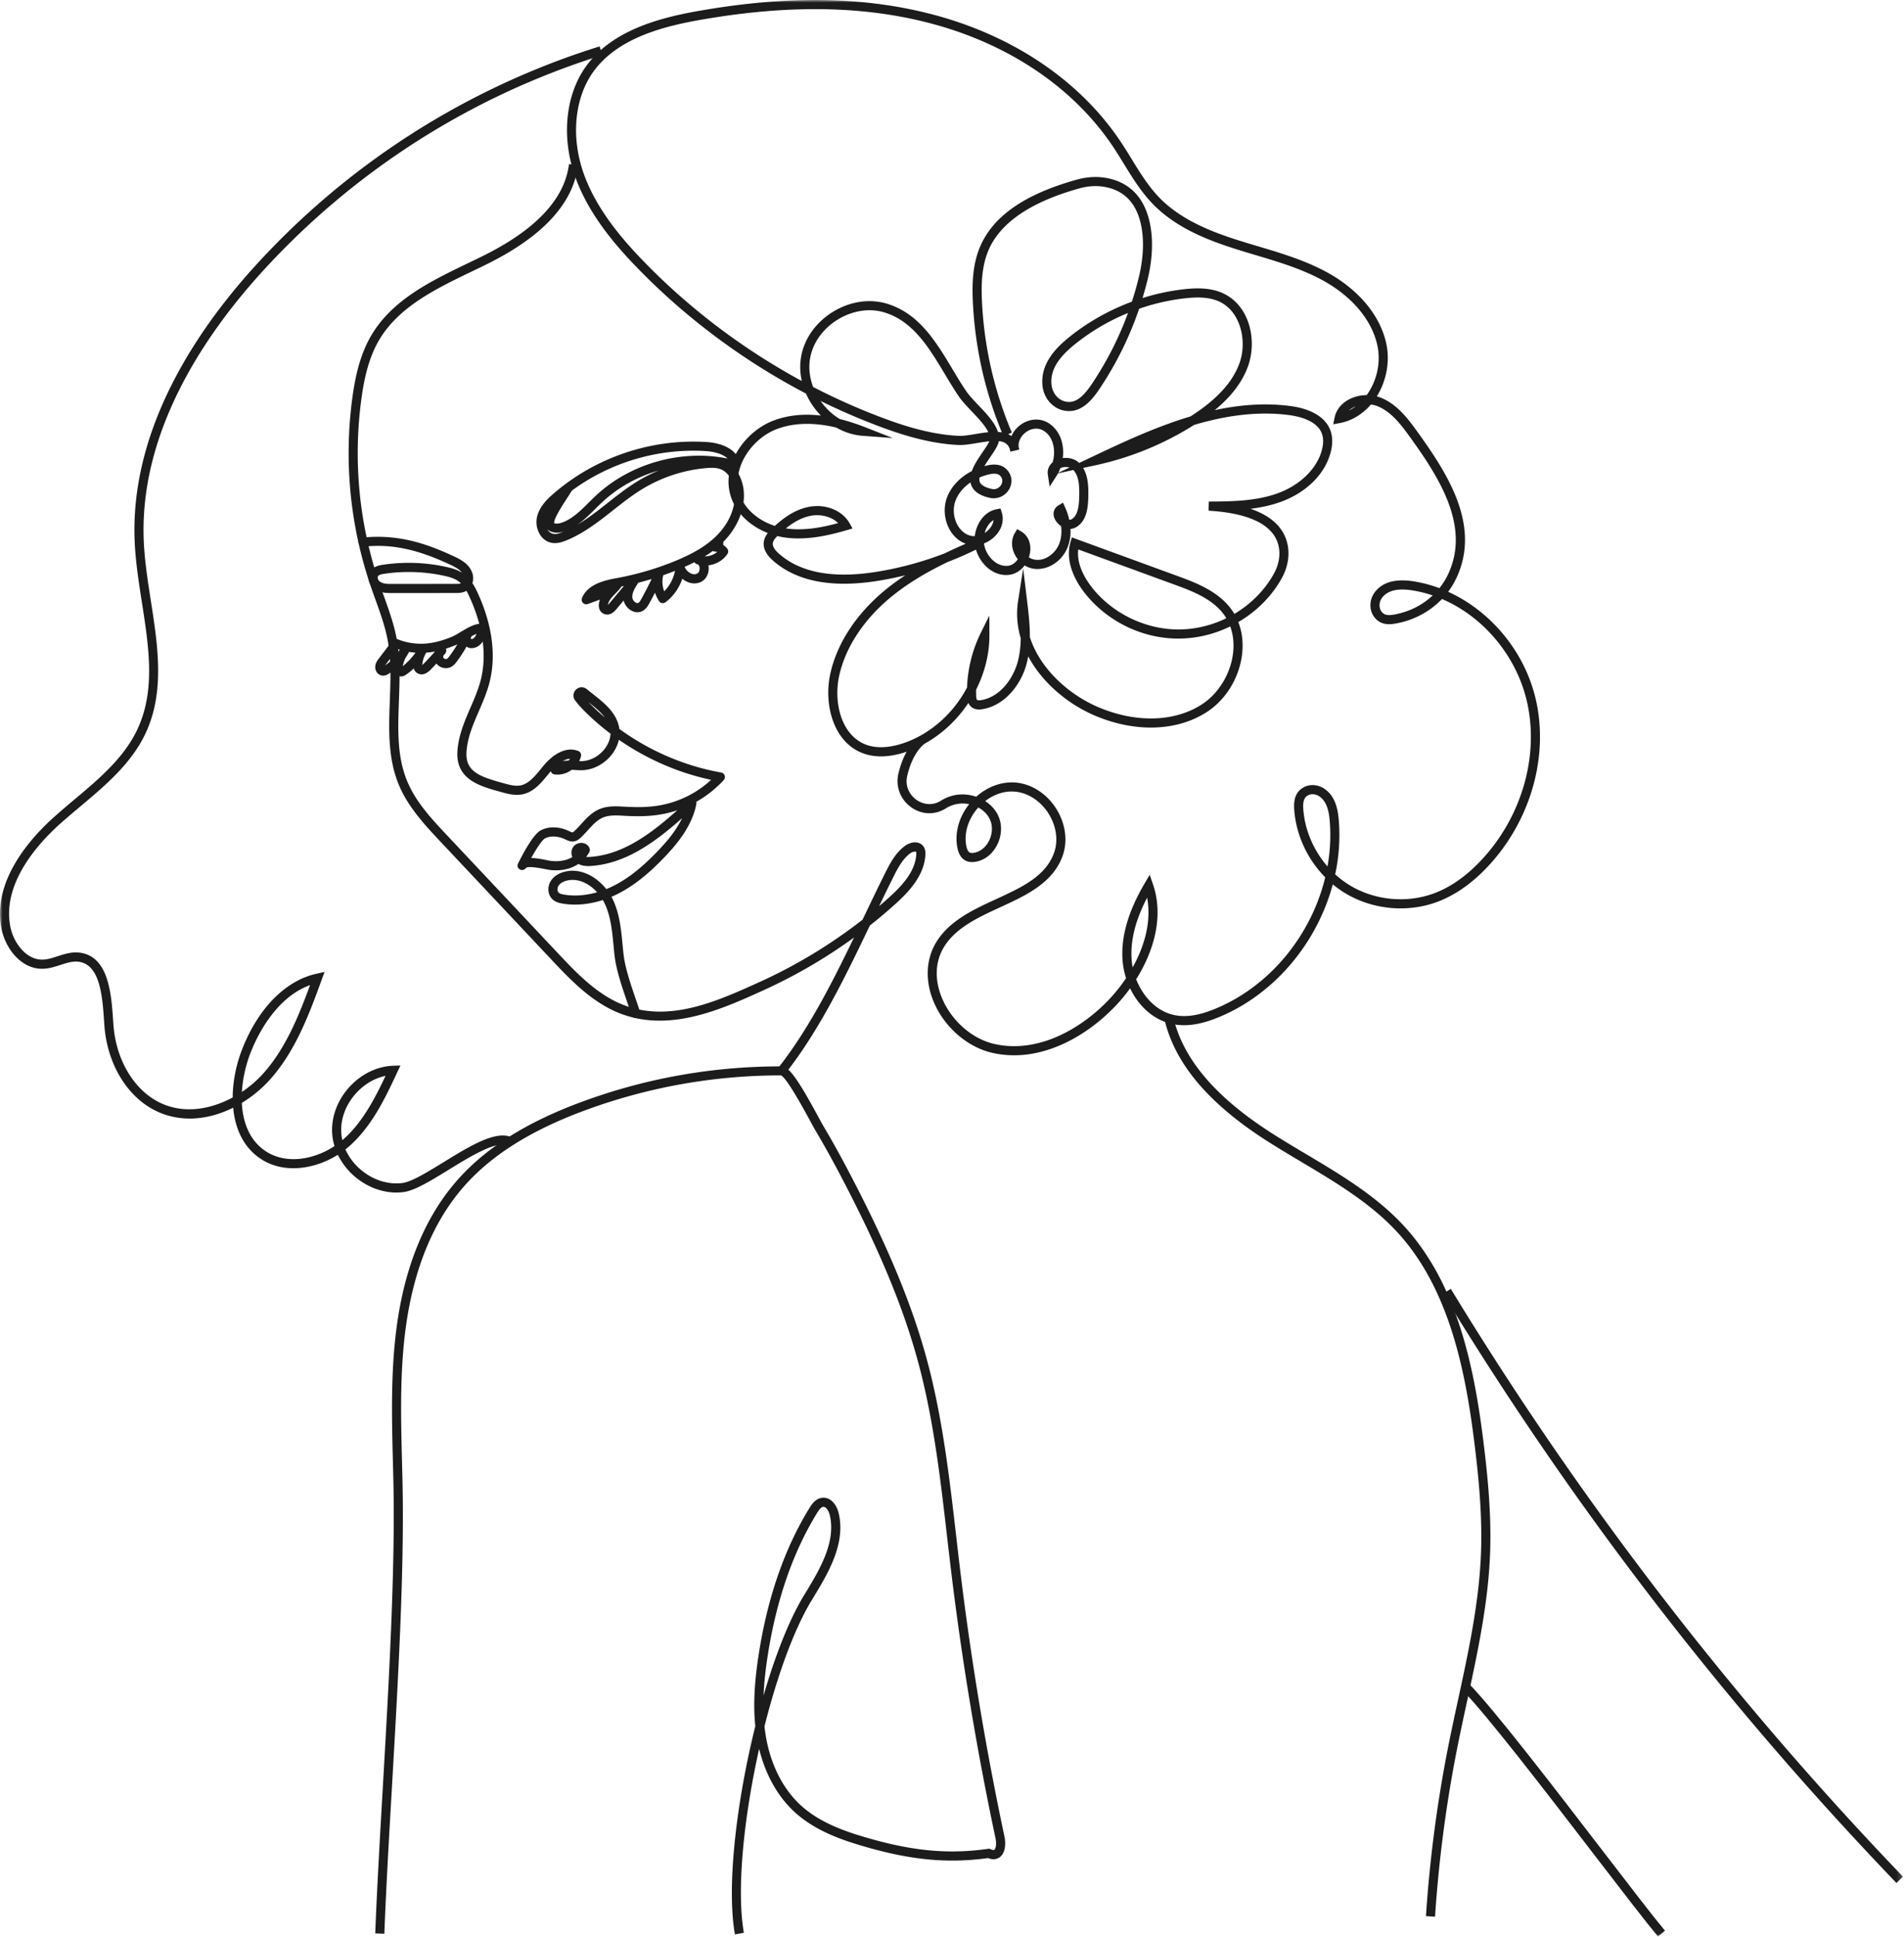 <?xml version="1.0" encoding="UTF-8"?>
<svg data-bbox="-0.001 0.002 359.806 365.955" xmlns="http://www.w3.org/2000/svg" viewBox="0 0 360 366" height="366" width="360" data-type="color">
    <g>
        <mask height="366" width="360" y="0" x="0" maskUnits="userSpaceOnUse" style="mask-type:luminance" id="fee9bf88-5a67-43ea-85e1-0f840bda26d8" fill="none">
            <path fill="#ffffff" d="M359.806 0H0v365.956h359.806z"/>
        </mask>
        <g mask="url(#fee9bf88-5a67-43ea-85e1-0f840bda26d8)">
            <path fill="#1C1C1C" d="M213.276 59.148a40.5 40.5 0 0 0-10.029 5.9c-3.336 2.687-4.702 5.052-4.427 7.672.175 1.644 1.326 2.96 2.801 3.2 1.604.259 3.022-.71 4.735-3.237a62.5 62.5 0 0 0 6.921-13.535m43.044 17.648q-.271.11-.526.25a4.3 4.3 0 0 0-.774.541q.677-.331 1.3-.791m-102.575-3.663a122 122 0 0 0 12.299 5.518c4.186 1.607 9.703 3.48 15.278 3.714.84.04 1.97-.15 3.154-.348.753-.126 1.57-.262 2.391-.34-.594-1.27-1.941-2.685-3.169-3.975-.905-.95-1.762-1.85-2.357-2.713-.934-1.357-1.834-2.86-2.704-4.311-2.956-4.934-6.009-10.034-11.483-11.655-2.804-.832-6.008-.327-8.781 1.384-2.775 1.71-4.668 4.346-5.191 7.227-.328 1.8-.124 3.698.561 5.499m47.782 13.401c.893 0 1.813.275 2.498.936l.018.018 2.478-1.172c5.589-2.644 11.896-5.626 18.565-7.617 4.956-3.161 7.996-6.474 9.291-10.127 1.441-4.059.25-9.677-3.824-11.572-2.093-.975-4.613-.842-6.571-.62a40.2 40.2 0 0 0-8.601 1.97 64.2 64.2 0 0 1-7.6 15.299c-1.424 2.103-3.451 4.458-6.437 3.97-2.236-.363-3.978-2.304-4.232-4.72-.446-4.233 2.673-7.274 5.058-9.194 3.524-2.84 7.562-5.11 11.842-6.693a62 62 0 0 0 1.34-4.734c1.316-5.456.9-10.528-1.111-13.563-1.239-1.873-3.093-3.021-5.509-3.416-1.488-.245-3.058-.141-4.668.309-9.169 2.55-14.942 6.48-17.164 11.68-1.354 3.17-1.378 6.786-1.22 9.902a72.2 72.2 0 0 0 5.635 24.56l-.708.302q.34.148.638.36a5.15 5.15 0 0 1 1.586-2.029c1.62-1.26 3.711-1.45 5.335-.483 1.329.793 2.273 2.148 2.657 3.815a8.1 8.1 0 0 1 .124 2.857q.285-.04.58-.04m-1.047 1.945q-.166.45-.382.875l2.113-.999a2.5 2.5 0 0 0-1.733.124m-15.274 1.756c-.052.318-.042.606.056.855.23.586.994 1.028 2.269 1.314.845.189 1.473-.294 1.76-.764.126-.205.487-.928-.1-1.633-.294-.349-.821-.704-2.36-.318q-.85.215-1.625.548m-36.616 9.62c3.357.493 6.817-.167 9.885-1.002-1.309-1.297-3.426-1.71-5.137-1.39-1.562.29-3.1 1.06-4.748 2.391m39.265-1.57c-.817.508-1.4 1.434-1.677 2.427q.376-.237.706-.561c.566-.56.903-1.216.971-1.866m-1.815 4.415a5.45 5.45 0 0 0 1.705 3.195c.854.772 1.857 1.138 2.85 1.028.772-.087 1.413-.588 1.852-1.233a5.2 5.2 0 0 1-.669-1.099c-.598-1.332-.556-2.741.113-3.868l.438-.735.737.433c1.398.822 2.026 2.468 1.639 4.292a6 6 0 0 1-.165.6 2.8 2.8 0 0 0 1.022.433c2.052.393 3.973-1.177 4.681-2.907.411-1.005.54-2.179.387-3.415a3.4 3.4 0 0 1-1.078-1.134c-.625-1.083-.382-2.21.608-2.802l.83-.496.396.883c.352.784.614 1.57.785 2.345a.65.65 0 0 0 .412-.073c1.221-.684 1.429-2.533 1.473-4.254.046-1.917-.002-3.882-1.112-5.068l-2.895.624q-.166.315-.358.61l-1.23 1.89-.338-2.23c-.139-.912.197-1.753.915-2.351.302-1.067.351-2.217.11-3.262-.197-.853-.679-2.018-1.864-2.722-1.226-.734-2.555-.291-3.399.362-.721.562-1.436 1.599-1.265 2.778q.057.208.1.435l-1.67.4a5 5 0 0 1-.105-.432c-.3-1.01-1.01-1.452-2.085-1.57-.139.84-.793 1.8-1.609 3a33 33 0 0 0-1.132 1.737q.146-.04.295-.077c.69-.175 2.784-.694 4.099.888.876 1.054.968 2.445.245 3.634a3.37 3.37 0 0 1-3.601 1.547c-1.894-.424-3.038-1.199-3.496-2.363a3 3 0 0 1-.157-.556c-1.363.936-2.38 2.166-2.87 3.545-.475 1.331-.37 2.919.277 4.249.534 1.096 1.38 1.885 2.389 2.221.314.106.634.141 1.013.136.254-2.221 1.679-4.6 4.106-5.08l.754-.15.233.735c.491 1.554-.002 3.257-1.316 4.556a5.9 5.9 0 0 1-2.051 1.321m-39.056-1.401c-.436.439-.812.907-.861 1.386-.054.565.336 1.223 1.167 1.955 4.104 3.625 10.401 4.76 18.712 3.379a64.3 64.3 0 0 0 12.555-3.42 114 114 0 0 1 4.036-1.841c-1.375-.511-2.517-1.585-3.227-3.041-.844-1.738-.974-3.826-.353-5.583.755-2.117 2.479-3.941 4.742-5.113.438-1.228 1.287-2.475 2.078-3.634.459-.673 1.004-1.477 1.231-1.996-.688.07-1.457.188-2.304.329-1.274.212-2.481.412-3.509.37-5.822-.245-11.515-2.175-15.821-3.827a124 124 0 0 1-10.275-4.49q.164.236.341.465a12 12 0 0 0 3.276 2.947 38 38 0 0 1 4.699 1.51l5.32 2.08-5.697-.417c-1.73-.129-3.425-.67-4.974-1.56-4.328-1.029-8.128-.921-11.364.338-4.74 1.845-8.653 7.603-6.797 12.55.972 2.59 3.449 4.701 6.551 5.694 2.252-2.052 4.338-3.204 6.515-3.608 3.15-.58 6.293.715 7.642 3.156l.522.942-1.033.303c-3.588 1.047-7.831 2.025-12.033 1.358q-.577-.094-1.139-.229m118.169 10.106c-1.679 0-2.901.46-3.701 1.388-.739.854-.811 2.082-.175 2.858.466.562 1.079.695 2.275.492 2.817-.483 5.36-1.764 7.34-3.621a23 23 0 0 0-3.726-.934 12.3 12.3 0 0 0-2.014-.182m-61.276-7.577c-.356 2.883 1.391 5.655 2.544 7.132 3.872 4.949 10.13 7.99 16.402 7.99q.169 0 .336-.003c3.036-.051 6.02-.805 8.717-2.12a9 9 0 0 0-.752-1.071c-2.304-2.815-6.005-4.167-9.269-5.359l-17.978-6.568zm-24.674 2.37c-3.879 1.871-7.286 3.862-10.392 6.352-5.373 4.312-8.982 9.735-10.16 15.267-1.039 4.892.367 11.068 5.018 12.876 2.58 1.001 5.517.345 7.53-.384 5.004-1.817 9.168-5.678 11.655-10.4a25.3 25.3 0 0 1 2.598-10.32l1.611-3.26.017 3.639c.018 3.594-.895 7.153-2.518 10.361q-.009.524.005 1.05c.012.503.082.807.203.9.049.039.204.115.741.032 3.61-.611 6.082-4.099 6.931-7.289.382-1.429.538-2.917.561-4.412-.667-2.241-.882-4.613-.5-7.05l.959-6.131.744 6.163c.259 2.146.539 4.458.52 6.794 1.881 5.947 7.316 10.892 13.09 13.312 7.139 2.988 14.466 2.731 19.595-.695 2.957-1.976 5.135-5.497 5.683-9.191.29-1.942.118-3.797-.482-5.433-2.916 1.42-6.14 2.234-9.424 2.291-7.002.147-13.855-3.195-18.121-8.647-1.478-1.891-3.786-5.651-2.656-9.584l.255-.887 19.779 7.225c3.299 1.205 7.405 2.706 10.006 5.886q.524.64.939 1.348c3.094-1.831 5.713-4.433 7.462-7.571.876-1.57 1.225-3.298.977-4.867-.828-5.263-7.691-6.747-13.307-7.064l.041-1.722c4.302-.035 8.747-.069 12.825-1.497 4.366-1.525 7.649-4.706 8.564-8.298.293-1.143.299-2.138.023-2.953-.851-2.541-4.286-3.348-6.256-3.604-6.047-.785-12.109.141-17.924 1.855a57.7 57.7 0 0 1-18.727 7.647l-2.275.49c.979 1.593 1.029 3.65.982 5.51-.053 2.207-.376 4.61-2.354 5.715a2.3 2.3 0 0 1-1.013.294c.061 1.257-.129 2.46-.575 3.548-1.129 2.749-3.966 4.436-6.591 3.946a4.4 4.4 0 0 1-1.502-.593c-.744.989-1.801 1.658-2.956 1.786-1.475.168-2.967-.353-4.19-1.461a7.23 7.23 0 0 1-2.053-3.309 67 67 0 0 1-5.339 2.333m5.778 46.396-.011.012c-1.871 2.08-2.72 4.769-2.271 7.194.089.491.278 1.117.663 1.307.182.092.46.105.825.043 1.137-.19 2.15-.986 2.778-2.182.696-1.322.777-2.896.216-4.102-.449-.969-1.24-1.748-2.201-2.272m63.194-2.503c-.339 0-.664.086-.942.256-.679.42-.91 1.183-.8 2.628.304 3.953 1.967 7.775 4.57 10.761.496-2.776.655-5.617.435-8.448-.136-1.749-.465-3.678-1.868-4.717a2.37 2.37 0 0 0-1.395-.481m-31.276 19.554c-2.301 4.422-3.248 8.374-2.895 12.031q.052.56.164 1.132c2.231-3.994 3.575-8.651 2.731-13.163m-25.576-21.791q.347-.001.695.028c2.983.241 5.838 2.058 7.642 4.861 1.803 2.803 2.278 6.163 1.265 8.985-1.842 5.144-6.907 7.474-11.807 9.727-4.099 1.887-8.341 3.837-10.573 7.414-1.739 2.786-1.891 6.252-.426 9.758 1.811 4.327 5.719 7.731 9.963 8.675 8.61 1.913 17.065-3.371 22.108-8.951a31 31 0 0 0 2.729-3.501c-.322-1-.535-2.016-.629-3.009-.433-4.533.924-9.414 4.15-14.918l.946-1.615.609 1.77c2.126 6.185.115 12.76-3.166 17.982 1.265 3.225 3.856 6.161 7.429 6.807 2.214.408 4.715-.032 7.864-1.376 10.231-4.362 17.859-13.933 20.452-24.692-3.337-3.382-5.491-7.952-5.853-12.692-.112-1.435-.028-3.214 1.61-4.226 1.269-.79 2.945-.671 4.263.305 1.956 1.454 2.39 3.833 2.556 5.969a35.2 35.2 0 0 1-.692 10.074 18 18 0 0 0 2.518 1.924c4.838 3.045 11.143 3.639 16.458 1.558 3.25-1.272 6.369-3.574 9.27-6.841 7.308-8.235 10.353-19.565 7.944-29.565-2.065-8.577-8.3-15.815-15.996-19.108-2.292 2.399-5.372 4.053-8.808 4.644-.782.134-2.622.45-3.891-1.092-1.186-1.438-1.103-3.576.194-5.082 1.513-1.756 3.899-2.337 7.296-1.782a25.3 25.3 0 0 1 4.719 1.262 13 13 0 0 0 1.629-2.595c4.233-8.91-1.457-18.024-7.123-25.864-1.578-2.183-3.542-4.902-6.282-5.954a5.2 5.2 0 0 0-1.177-.294c-1.593 1.86-3.634 3.09-5.863 3.507l-1.26.234.259-1.255c.29-1.42 1.224-2.624 2.624-3.393a7.3 7.3 0 0 1 3.45-.868q.098-.133.189-.27c1.742-2.552 2.448-5.839 1.891-8.79-.934-4.918-4.727-9.524-10.408-12.632-3.957-2.166-8.414-3.495-12.723-4.781a219 219 0 0 1-3.704-1.128c-5.313-1.682-11.335-4.013-15.721-8.55-2.186-2.261-3.84-4.955-5.443-7.559-.674-1.097-1.349-2.196-2.062-3.264-7.554-11.277-20.015-19.597-35.088-23.433-12.619-3.21-26.701-3.364-43.062-.478-6.936 1.226-15.485 3.437-20.04 9.7-3.601 4.948-4.333 12.317-1.908 19.233 2.501 7.13 7.823 13.102 12.178 17.508 8.516 8.613 18.397 15.994 29.095 21.786a11.7 11.7 0 0 1-.122-4.679c.613-3.362 2.793-6.42 5.984-8.386 3.188-1.967 6.9-2.541 10.168-1.57 6.117 1.813 9.348 7.207 12.471 12.421.895 1.494 1.739 2.907 2.644 4.219.519.75 1.329 1.602 2.186 2.504 1.578 1.655 3.193 3.355 3.751 5.115q.38.022.739.082a73.9 73.9 0 0 1-5.472-24.432c-.165-3.314-.133-7.173 1.359-10.668 2.47-5.786 8.451-9.927 18.28-12.663 1.861-.515 3.676-.635 5.407-.35 2.909.475 5.151 1.877 6.664 4.163 2.273 3.43 2.778 9.008 1.353 14.921a65 65 0 0 1-.991 3.638 41.7 41.7 0 0 1 7.752-1.652c2.186-.25 5.013-.39 7.49.767 5.084 2.366 6.41 8.96 4.722 13.714-1.064 2.995-3.145 5.755-6.318 8.36 4.655-1.005 9.447-1.408 14.259-.786 4.091.53 6.812 2.222 7.667 4.762.382 1.136.388 2.459.013 3.93-1.076 4.21-4.688 7.76-9.665 9.5-1.802.63-3.646 1.005-5.506 1.232 4.139 1.406 6.554 3.822 7.078 7.156.304 1.945-.112 4.068-1.172 5.976-1.921 3.443-4.808 6.292-8.212 8.279.767 1.959.998 4.185.655 6.508-.629 4.223-3.035 8.098-6.434 10.37-5.606 3.743-13.538 4.069-21.209.849-5.159-2.161-10.058-6.223-12.736-11.255q-.126.723-.314 1.436c-.993 3.72-3.946 7.804-8.308 8.542-.332.056-1.324.223-2.081-.369a2 2 0 0 1-.609-.805c-2.097 3.157-4.918 5.833-8.208 7.667-1.472 1.07-2.695 3.298-3.358 6.125-.48 2.066.58 3.687 1.733 4.513 1.106.792 2.904 1.26 4.618.185a8.2 8.2 0 0 1 1.585-.772c1.668-.596 3.485-.542 5.104.012 1.942-1.734 4.358-2.711 6.743-2.711m.413 51.567c-1.331 0-2.676-.138-4.027-.44-4.771-1.059-9.157-4.863-11.176-9.69-1.662-3.976-1.462-8.11.554-11.338 2.507-4.01 6.983-6.071 11.315-8.063 4.786-2.201 9.307-4.28 10.906-8.744.83-2.321.423-5.113-1.093-7.469-1.517-2.354-3.884-3.878-6.335-4.078-1.941-.171-3.919.499-5.598 1.79 1.062.683 1.932 1.618 2.458 2.749.795 1.711.701 3.816-.254 5.633-.88 1.675-2.345 2.799-4.02 3.079-.733.121-1.352.056-1.867-.199-.821-.407-1.356-1.26-1.592-2.537-.51-2.748.327-5.748 2.249-8.147a6 6 0 0 0-3.204.21 6.3 6.3 0 0 0-1.248.608c-2.04 1.277-4.544 1.187-6.531-.243-2.02-1.445-2.963-3.921-2.407-6.306.367-1.569.901-2.99 1.563-4.184-3.181 1.09-6.003 1.173-8.383.248-5.538-2.152-7.266-9.254-6.079-14.844 1.26-5.92 5.084-11.691 10.771-16.251a43 43 0 0 1 3.44-2.491q-2.424.593-4.894 1.004c-8.852 1.47-15.621.198-20.133-3.786-1.267-1.12-1.852-2.27-1.739-3.42.07-.687.375-1.266.775-1.778-3.219-1.25-5.768-3.6-6.838-6.444-2.265-6.032 2.287-12.623 7.788-14.763 2.698-1.05 5.738-1.383 9.075-.995a15 15 0 0 1-1.074-1.24 14 14 0 0 1-1.74-2.918c-11.46-5.994-22.04-13.781-31.098-22.941-4.483-4.534-9.965-10.697-12.579-18.151-2.608-7.443-1.791-15.42 2.14-20.818 4.918-6.761 13.876-9.1 21.134-10.381 16.595-2.932 30.919-2.77 43.779.504 15.487 3.938 28.306 12.515 36.093 24.143a96 96 0 0 1 2.1 3.32c1.551 2.526 3.158 5.138 5.215 7.265 4.12 4.261 9.895 6.489 15.003 8.107 1.218.386 2.446.751 3.676 1.119 4.396 1.311 8.942 2.667 13.058 4.921 6.133 3.356 10.242 8.394 11.271 13.824.608 3.216-.086 6.772-1.861 9.624.232.06.454.133.676.218 3.216 1.237 5.348 4.184 7.059 6.554 5.955 8.24 11.919 17.85 7.284 27.615a15 15 0 0 1-1.533 2.536c7.959 3.6 14.362 11.157 16.507 20.073 2.54 10.539-.653 22.461-8.333 31.113-3.083 3.471-6.423 5.927-9.926 7.299-5.818 2.279-12.713 1.623-17.997-1.701a20 20 0 0 1-2.06-1.498c-2.927 10.9-10.778 20.513-21.211 24.962-3.464 1.476-6.27 1.95-8.844 1.485-3.852-.699-6.686-3.501-8.269-6.8a31 31 0 0 1-2.219 2.745c-4.588 5.077-11.876 9.914-19.725 9.914" data-color="1"/>
            <path fill="#1C1C1C" d="M172.997 160.937c-.313 0-.669.146-.94.352-1.372 1.045-2.254 2.666-3.039 4.236a357 357 0 0 0-2.799 5.718q.873-.745 1.731-1.51c2.513-2.247 5.107-4.986 5.296-8.26.022-.335-.012-.463-.043-.51a.8.8 0 0 0-.207-.025m-24.535 41.981-1.349-1.07c5.644-7.15 10.127-15.919 14.353-24.672a98 98 0 0 1-17.005 9.911c-8.131 3.697-18.248 8.3-27.875 4.158-5.047-2.168-8.959-6.326-12.412-9.994l-20.859-22.167c-2.862-3.044-6.107-6.493-7.874-10.697-2.134-5.077-1.931-10.634-1.733-16.007.14-3.803.284-7.736-.411-11.428-.492-2.615-1.427-5.194-2.326-7.689-.308-.851-.614-1.703-.905-2.557a77.96 77.96 0 0 1-3.427-35.644c.472-3.413 1.3-7.82 3.535-11.628 3.986-6.802 11.311-10.326 18.393-13.735q1.34-.64 2.653-1.286c10.054-4.952 15.561-10.805 16.362-17.398l1.709.209c-.877 7.207-6.703 13.51-17.312 18.736q-1.32.648-2.667 1.292c-6.852 3.297-13.936 6.706-17.656 13.053-2.08 3.545-2.862 7.738-3.313 10.993a76.2 76.2 0 0 0 3.35 34.849q.437 1.268.898 2.527c.924 2.559 1.876 5.206 2.395 7.956.734 3.882.585 7.913.442 11.811-.197 5.425-.387 10.547 1.6 15.274 1.644 3.917 4.643 7.103 7.541 10.183l20.859 22.168c3.337 3.546 7.118 7.564 11.837 9.593 8.942 3.841 18.26-.403 26.485-4.143a96 96 0 0 0 19.339-11.722l.26-.537c1.388-2.901 2.755-5.76 4.134-8.508.837-1.673 1.871-3.566 3.536-4.834.574-.439 1.497-.85 2.384-.699.524.09.951.364 1.236.793.342.517.354 1.105.328 1.559-.229 3.902-3.096 6.965-5.87 9.446a96 96 0 0 1-4.63 3.888c-4.7 9.816-9.595 19.889-16.004 28.011" data-color="1"/>
            <path fill="#1C1C1C" d="M108.105 92.732c-.246.435-.606.985-1.001 1.592-.695 1.064-2.542 3.892-2.301 4.567.418.129 1.018.061 1.768-.25 1.819-.755 3.255-2.182 4.77-3.688.461-.46.924-.917 1.396-1.357 6.53-6.065 16.114-8.698 24.819-6.944-.935-.93-2.769-1.317-3.978-1.396-9.083-.605-18.184 2.104-25.473 7.474m16.427-3.812c-3.94 1.14-7.627 3.155-10.626 5.943-.458.425-.905.868-1.354 1.314-1.047 1.04-2.121 2.107-3.351 2.964 1.967-1.164 3.795-2.606 5.699-4.104 1.748-1.38 3.559-2.806 5.496-4a30 30 0 0 1 4.134-2.117m-21.038 11.076q.03.056.066.117c.181.289.507.658 1.015.763.585.123 1.28-.111 1.883-.359l.123-.05c-.91.268-1.732.262-2.434-.015a1.7 1.7 0 0 1-.653-.456m29.764 5.151c.779.007 1.698-.285 2.329-.835a1.5 1.5 0 0 0-.234-.077c-.203.006-.4-.026-.593-.108q-.704.527-1.502 1.02m-3.812 1.977a2.36 2.36 0 0 0 1.17 1.238c.288.134.718.25 1.151.061.396-.17.556-.724.509-1.158-.016-.145-.075-.457-.294-.585q-.132-.04-.259-.086a.86.86 0 0 1-.433-.345q-.869.444-1.845.874m-4.043 1.583q-.007.048-.017.097a5 5 0 0 0 .203 2.941 7.57 7.57 0 0 0 2.037-3.863q-1.101.437-2.222.825m-4.721 1.416a1 1 0 0 1-.073.131c-.619.956-1.122 1.817-1.048 2.665.031.37.305.775.652.963.186.1.351.116.481.047.215-.116.401-.427.6-.788a81 81 0 0 0 1.916-3.719q-1.26.38-2.528.704m-3.176.709c-.362.536-.772.956-1.172 1.363-.427.435-.826.845-1.124 1.365-.161.28-.239.565-.262.756.061-.071.165-.171.299-.329l2.719-3.245zm-2.701 5.303q-.218.001-.456-.07a1.52 1.52 0 0 1-.993-.904c-.23-.58-.136-1.269.082-1.859-.606.241-1.214.454-1.801.66l-.51.18a.86.86 0 0 1-.914-.221.86.86 0 0 1-.166-.925c1.146-2.736 4.527-3.368 6.767-3.784q.003-.002.01-.002a55.6 55.6 0 0 0 10.758-3.163c3.758-1.533 6.275-3.095 8.159-5.065 2.348-2.452 3.517-5.59 3.129-8.394-.199-1.423-1.01-3.305-2.639-3.926-.831-.316-1.817-.284-2.755-.2a28.05 28.05 0 0 0-12.176 4.048c-1.855 1.142-3.625 2.537-5.339 3.887-2.726 2.147-5.545 4.367-8.851 5.719-.844.343-1.842.667-2.883.45-.859-.179-1.611-.722-2.121-1.532a4.52 4.52 0 0 1-.55-3.422c.449-1.833 1.829-3.223 3.122-4.34 7.951-6.877 18.525-10.423 29.013-9.73 2.768.184 6.044 1.421 6.174 4.303a.86.86 0 0 1-.774.896c.848 1.08 1.315 2.424 1.482 3.61.459 3.323-.883 6.994-3.591 9.824l-.246.253c.033.178.03.366-.006.551.287.183.549.412.764.677.24.294.26.709.047 1.024-.808 1.212-2.164 1.984-3.593 2.157q.023.119.038.245c.138 1.271-.492 2.473-1.534 2.926-.787.348-1.695.318-2.554-.076a4 4 0 0 1-.888-.564c-.587 1.751-1.699 3.331-3.168 4.437a.83.83 0 0 1-.665.159.85.85 0 0 1-.57-.375 6.5 6.5 0 0 1-.757-1.598 80 80 0 0 1-1.052 1.983c-.246.443-.613 1.109-1.289 1.475-.647.351-1.418.331-2.116-.047a3.05 3.05 0 0 1-1.478-1.917l-1.354 1.617c-.234.277-.875 1.038-1.757 1.038" data-color="1"/>
            <path fill="#1C1C1C" d="M77.279 108.093c-1.546 0-3.096.114-4.64.343-.77.115-1.112.266-1.216.542-.097.247.016.586.274.819.566.519 1.38.57 2.486.557l11.978-.011c.456 0 .762-.018.984-.097a4.4 4.4 0 0 0-.53-.446c-.756-.529-1.733-.792-2.678-.995a31.5 31.5 0 0 0-6.658-.713m34 24.605q.17.182.347.363a47 47 0 0 0 2.725 2.519c-.786-1.048-1.901-1.954-3.073-2.882m-3.502 10.691c-.48.028-.955.199-1.395.438a7 7 0 0 1 1.1-.087q.163-.165.295-.352m-7.334 18.755c.968.012 2.042.226 2.96.408.327.067.599.122.777.141.847.106 2.563.158 4.036-.724-.206-.504-.245-1.073-.008-1.616.293-.66.989-1.089 1.788-1.055.702.028 1.269.428 1.485 1.042a.88.88 0 0 1-.064.707 6.5 6.5 0 0 1-.593.88c.313.036.663.023.977-.006 6.021-.496 11.187-4.273 16.261-8.8a20.6 20.6 0 0 1-3.4.835c-1.837.289-3.873.359-6.403.223l-.3-.017c-1.374-.077-2.787-.159-3.948.336-1.1.462-1.954 1.401-2.857 2.396-.433.478-.871.958-1.34 1.394-.32.299-.72.617-1.251.712-.664.113-1.226-.157-1.642-.355-1.454-.689-2.872-.739-3.896-.189-.49.265-1.505 1.737-2.581 3.686m7.832 4.139a4.6 4.6 0 0 0-1.111.136c-.427.108-1.201.383-1.578 1.01-.257.427-.223 1.027.071 1.288.219.19.593.276.963.339 1.98.343 4.124.182 6.28-.435-1.232-1.357-2.887-2.338-4.625-2.338m11.942 26.106a.86.86 0 0 1-.818-.597c-.239-.744-.513-1.539-.795-2.369-.98-2.861-2.093-6.102-2.404-8.835-.075-.643-.136-1.291-.198-1.94-.259-2.689-.529-5.471-1.651-7.864a10 10 0 0 0-.367-.694c-2.61.841-5.243 1.076-7.656.665-.589-.102-1.266-.27-1.808-.746-.928-.818-1.105-2.311-.407-3.471.515-.857 1.45-1.493 2.631-1.791 3.054-.768 6.014.917 7.893 3.274a19 19 0 0 0 1.672-.773c2.612-1.367 5.166-3.398 8.039-6.396 1.616-1.683 3.45-3.791 4.619-6.233-5.227 4.637-10.598 8.491-17.026 9.02-.798.066-1.736.075-2.57-.375-1.455.975-3.33 1.389-5.397 1.141a15 15 0 0 1-.906-.163c-2.636-.523-3.414-.41-3.607-.219h-.002c-.257.355-.767.516-1.157.293-.393-.226-.572-.665-.372-1.073q.002-.002.002-.007c.807-1.639 2.828-5.515 4.273-6.294 1.501-.809 3.501-.775 5.348.1.316.151.605.275.702.264q.107-.02.385-.277c.432-.404.833-.849 1.24-1.292.988-1.09 2.011-2.215 3.459-2.826 1.531-.646 3.15-.552 4.709-.465l.299.017c2.416.13 4.338.065 6.045-.206a19.3 19.3 0 0 0 10.063-4.88c-6.232-1.333-12.2-3.942-17.443-7.577-.21.961-.654 1.903-1.311 2.759-1.423 1.854-3.651 3.004-5.814 3.004h-.003c-.392 0-.8-.025-1.213-.05-.19-.011-.377-.025-.562-.033-.926.68-2.09 1.029-3.257.872a.86.86 0 0 1-.69-.549q-.013-.032-.022-.066-.013.018-.028.033l-.492.601c-1.279 1.571-2.731 3.352-4.922 3.758-1.384.259-2.77-.126-3.886-.435l-.35-.097c-3.703-1.02-8.312-2.292-7.976-7.613.19-2.991 1.352-5.677 2.475-8.274.717-1.652 1.454-3.359 1.906-5.087 1.555-5.963-.305-11.947-2.142-15.916a14 14 0 0 0-.537-1.054c-.689.413-1.48.414-2.026.414l-11.98.01c-1.124.003-2.543.003-3.646-1.005-.78-.714-1.069-1.803-.72-2.714.51-1.322 1.954-1.535 2.57-1.625a33 33 0 0 1 11.914.391c1.024.22 2.096.508 3.04 1.097-.433-.575-1.156-1.004-2.075-1.436-6.41-3.021-11.196-4.03-16.54-3.474a.857.857 0 0 1-.94-.768.86.86 0 0 1 .767-.946c6.996-.727 12.531 1.314 17.445 3.628 1.383.649 2.736 1.466 3.288 3.012a3.06 3.06 0 0 1 .032 1.966c.402.603.715 1.224.969 1.781 2.803 6.057 3.578 11.963 2.244 17.076-.485 1.855-1.25 3.624-1.99 5.334-1.113 2.575-2.165 5.008-2.335 7.698-.234 3.659 2.38 4.648 6.715 5.843l.349.097c.997.274 2.124.586 3.116.403 1.573-.291 2.758-1.746 3.903-3.153l.505-.616c.995-1.194 3.646-3.843 6.523-2.751a.86.86 0 0 1 .533 1.01 4.3 4.3 0 0 1-.335.91q.19.006.372.007h.002c1.642 0 3.347-.895 4.453-2.334.68-.886 1.053-1.881 1.092-2.853a47 47 0 0 1-5.025-4.376 19 19 0 0 1-1.651-1.887 1.54 1.54 0 0 1 .154-2.068 1.525 1.525 0 0 1 2.049-.08c.376.311.764.616 1.151.921 2.049 1.618 4.17 3.29 4.855 5.882q.092.35.138.706c5.692 4.146 12.33 7.01 19.25 8.24a.861.861 0 0 1 .482 1.431 21 21 0 0 1-5.186 4.101.9.9 0 0 1 .018.402c-.798 4.186-3.671 7.606-6.082 10.117-3.005 3.136-5.703 5.276-8.486 6.73q-.738.387-1.49.705.155.284.29.57c1.254 2.664 1.537 5.596 1.808 8.434q.09.957.195 1.908c.29 2.546 1.369 5.694 2.32 8.47.288.841.565 1.648.806 2.399a.862.862 0 0 1-.818 1.127" data-color="1"/>
            <path fill="#1C1C1C" d="M88.98 120.654c.069.032.148.108.198.111.27-.009.498-.255.609-.402a2.2 2.2 0 0 0 .313-.579 8 8 0 0 0-.94.441.6.6 0 0 1-.046.128q-.066.151-.136.301m-5.147 3.26c-.043.138-.042.295.025.405.119.19.442.29.648.177.167-.091.337-.304.496-.516a22 22 0 0 0 1.47-2.216q-.178.086-.348.158-.935.386-1.824.669a.86.86 0 0 1-.123.917q-.17.204-.343.406m-3.281-.572a1 1 0 0 1-.082.205 5 5 0 0 0-.605 1.9q-.013.147-.008.23c.054-.073.185-.17.344-.333q1.051-1.085 2.044-2.228a14 14 0 0 1-1.693.224m-5.377-.704-2.16 2.832a5 5 0 0 0-.194.268 9.4 9.4 0 0 0 2.383-2.315q.17-.336.372-.654a13 13 0 0 1-.401-.131m1.508 1.673a6.3 6.3 0 0 0-.524 1.584 13 13 0 0 0 2.397-2.557q-.605-.045-1.207-.146a.3.3 0 0 1-.031.067 11 11 0 0 1-.636 1.052m-.862 3.526q-.1 0-.205-.017a1.34 1.34 0 0 1-.88-.546 1.7 1.7 0 0 1-.269-.615q-.476.369-.993.683c-.225.136-.679.413-1.256.322-.811-.123-1.375-.948-1.252-1.839.076-.603.428-1.062.683-1.4l2.547-3.337a.86.86 0 0 1 1.003-.277c1.517.61 3.17.891 4.806.837 1.68-.061 3.465-.493 5.462-1.32.444-.183 1.005-.521 1.6-.878 1.347-.811 2.76-1.655 4.03-1.569a.86.86 0 0 1 .78.663c.209.879-.084 2.031-.725 2.867-.512.671-1.196 1.053-1.919 1.077-.395.027-.718-.097-1.031-.295a23.5 23.5 0 0 1-1.829 2.823c-.26.347-.577.742-1.057.999-.93.502-2.162.215-2.801-.615q-.537.588-1.085 1.148c-1.251 1.285-2.208.873-2.565.64a1.56 1.56 0 0 1-.631-.868c-.43.407-.89.784-1.37 1.124-.174.124-.55.393-1.043.393" data-color="1"/>
            <path fill="#1C1C1C" d="M155.699 284.753q-.027 0-.056.003c-.412.046-.816.62-1.122 1.11-4.596 7.446-7.754 16.571-9.382 27.121-.423 2.745-.679 5.186-.77 7.43 2.207-7.583 4.86-14.37 7.682-18.989 2.827-4.629 6.034-9.872 4.86-15.015-.189-.836-.689-1.661-1.213-1.661m-16.741 80.805c-1.596-9.005.261-24.927 3.853-39.348-.4-3.873-.195-8.135.631-13.483 1.665-10.783 4.902-20.123 9.618-27.764.355-.576 1.093-1.771 2.389-1.917 1.642-.172 2.77 1.361 3.143 2.983 1.326 5.83-2.073 11.392-5.072 16.301-3.414 5.586-6.576 14.398-8.975 23.916.064.607.15 1.206.246 1.794.881 5.315 3.188 9.936 6.503 13.019 2.566 2.385 6.009 4.195 10.832 5.696 9.627 2.992 16.783 3.755 24.699 2.634l.243-.033.224.098c.197.09.407.155.565.167.101-.007.161-.042.225-.126.264-.348.328-1.247.15-2.082a581 581 0 0 1-8.199-48.879c-.328-2.666-.636-5.338-.947-8.014-1.164-10.116-2.369-20.578-4.833-30.583-2.587-10.523-6.868-21.319-13.881-35.003-2.286-4.457-4.273-8.08-6.251-11.401-.161-.27-.454-.812-.833-1.516-2.984-5.516-4.875-8.472-5.618-8.79h-.107a106.7 106.7 0 0 0-37.033 6.637c-10.314 3.812-17.85 8.588-23.033 14.603-5.638 6.537-9.254 15.376-10.755 26.269-1.17 8.507-.942 17.294-.723 25.792l.082 3.316c.384 16.679-.83 37.714-2.004 58.055-.575 9.925-1.113 19.296-1.426 27.544l-1.719-.067c.313-8.263.855-17.645 1.429-27.576 1.116-19.358 2.383-41.304 2-57.913l-.082-3.311c-.221-8.565-.449-17.426.738-26.073 1.545-11.229 5.299-20.367 11.156-27.16 5.38-6.24 13.148-11.179 23.742-15.094a108.1 108.1 0 0 1 37.59-6.724h.267c1.344.003 3.047 2.354 7.005 9.673.365.675.648 1.196.802 1.454 1.995 3.354 3.998 7.008 6.302 11.498 7.076 13.808 11.402 24.718 14.019 35.378 2.492 10.112 3.702 20.626 4.875 30.797.308 2.671.615 5.341.947 8.002a577 577 0 0 0 8.174 48.73c.228 1.082.228 2.562-.461 3.481a1.97 1.97 0 0 1-1.477.804c-.411.046-.801-.071-1.146-.208-8.091 1.103-15.427.313-25.213-2.73-5.078-1.579-8.731-3.511-11.493-6.076-3.127-2.91-5.425-7.058-6.59-11.837-2.922 13.063-4.307 26.731-2.883 34.768l-1.693.304z" data-color="1"/>
            <path fill="#1C1C1C" d="m271.33 362.212-1.714-.113a249 249 0 0 1 4.174-31.866c.592-3.002 1.24-5.996 1.891-8.991 1.951-9.01 3.971-18.331 4.333-27.64.284-7.318-.46-14.618-1.225-20.796-1.707-13.797-4.785-29.342-14.655-40.017-5.051-5.463-11.646-9.387-18.022-13.181-2.173-1.294-4.345-2.586-6.467-3.94-11.091-7.078-17.454-14.591-19.461-22.966l1.673-.402c1.896 7.921 8.016 15.089 18.712 21.916 2.105 1.342 4.263 2.627 6.423 3.91 6.482 3.857 13.185 7.845 18.404 13.491 10.204 11.034 13.359 26.905 15.104 40.978.771 6.245 1.523 13.632 1.233 21.073-.367 9.46-2.402 18.855-4.371 27.939-.647 2.983-1.293 5.97-1.883 8.96a249 249 0 0 0-4.148 31.645" data-color="1"/>
            <path fill="#1C1C1C" d="M358.57 355.837a645 645 0 0 1-85.724-111.374l1.466-.897a643.8 643.8 0 0 0 85.493 111.078z" data-color="1"/>
            <path fill="#1C1C1C" d="M313.48 365.957c-2.416-2.907-6.896-8.739-12.085-15.491-9.021-11.744-20.251-26.361-24.911-31.103l1.225-1.209c4.736 4.817 15.999 19.477 25.049 31.261 5.179 6.739 9.649 12.559 12.045 15.442z" data-color="1"/>
            <path fill="#1C1C1C" d="M58.624 186.16c-6.443 2.35-9.91 9.436-11.155 12.547-.949 2.369-1.583 5.034-1.732 7.641a21 21 0 0 0 3.704-3.127c4.459-4.773 7.02-11.171 9.183-17.06m14.274 17.15c-2.105.44-4.12 1.634-5.683 3.407-1.924 2.182-2.898 4.935-2.673 7.553q.05.606.187 1.199c3.737-3.204 6.128-7.84 8.17-12.158m2.052 22.051c-2.631 0-5.32-.971-7.554-2.759a12.7 12.7 0 0 1-3.512-4.381c-4.286 2.691-10.157 3.709-14.617.754-3.267-2.168-4.822-5.732-5.182-9.648-4.207 2.093-9.124 2.867-13.762.977-5.923-2.408-10.083-8.952-10.6-16.668l-.027-.389c-.328-4.941-.74-11.092-4.96-11.519-1.044-.101-2.15.245-3.3.618-1.066.348-2.172.706-3.362.728h-.118c-4.052 0-6.987-3.933-7.7-7.674-1.711-8.975 5.496-16.999 9.944-20.984a160 160 0 0 1 3.89-3.341c4.605-3.867 9.366-7.868 11.882-13.238 3.45-7.361 2.183-15.479.844-24.078-.561-3.61-1.143-7.343-1.333-10.981C24.37 81.295 37.209 62.4 48.172 50.334a147.2 147.2 0 0 1 65.206-41.565l.508 1.645A145.5 145.5 0 0 0 49.444 51.49C38.699 63.316 26.12 81.796 27.203 102.687c.18 3.549.76 7.238 1.313 10.805 1.32 8.476 2.688 17.239-.988 25.075-2.675 5.714-7.585 9.838-12.33 13.825-1.304 1.095-2.602 2.185-3.854 3.307-4.176 3.741-10.95 11.234-9.4 19.374.592 3.103 2.998 6.276 6.017 6.276h.082c.934-.018 1.87-.324 2.862-.645 1.27-.41 2.573-.828 4.004-.693 5.666.573 6.148 7.825 6.501 13.119l.026.387c.475 7.062 4.217 13.024 9.532 15.188 4.335 1.765 9.08.822 13.031-1.312.012-3.17.72-6.453 1.872-9.33 3.052-7.627 8.14-12.747 13.957-14.048l1.534-.343-.54 1.479c-2.354 6.46-5.025 13.781-10.127 19.245a23.6 23.6 0 0 1-4.971 4.025c.182 3.726 1.5 7.129 4.49 9.115 3.937 2.612 9.231 1.562 13.032-.953a10.6 10.6 0 0 1-.421-2.166c-.267-3.086.865-6.311 3.098-8.843 2.235-2.534 5.29-4.054 8.38-4.169l1.409-.052-.6 1.28c-2.281 4.877-4.87 10.408-9.343 14.205q-.225.192-.459.376c.678 1.522 1.757 2.919 3.158 4.041 2.268 1.817 5.053 2.656 7.66 2.301 1.74-.237 4.8-2.121 7.76-3.94 4.912-3.024 9.994-6.14 12.925-4.647l-.78 1.537c-2.062-1.06-7.16 2.064-11.245 4.578-3.255 2.002-6.329 3.894-8.43 4.18-.465.065-.939.096-1.412.096" data-color="1"/>
        </g>
    </g>
</svg>
